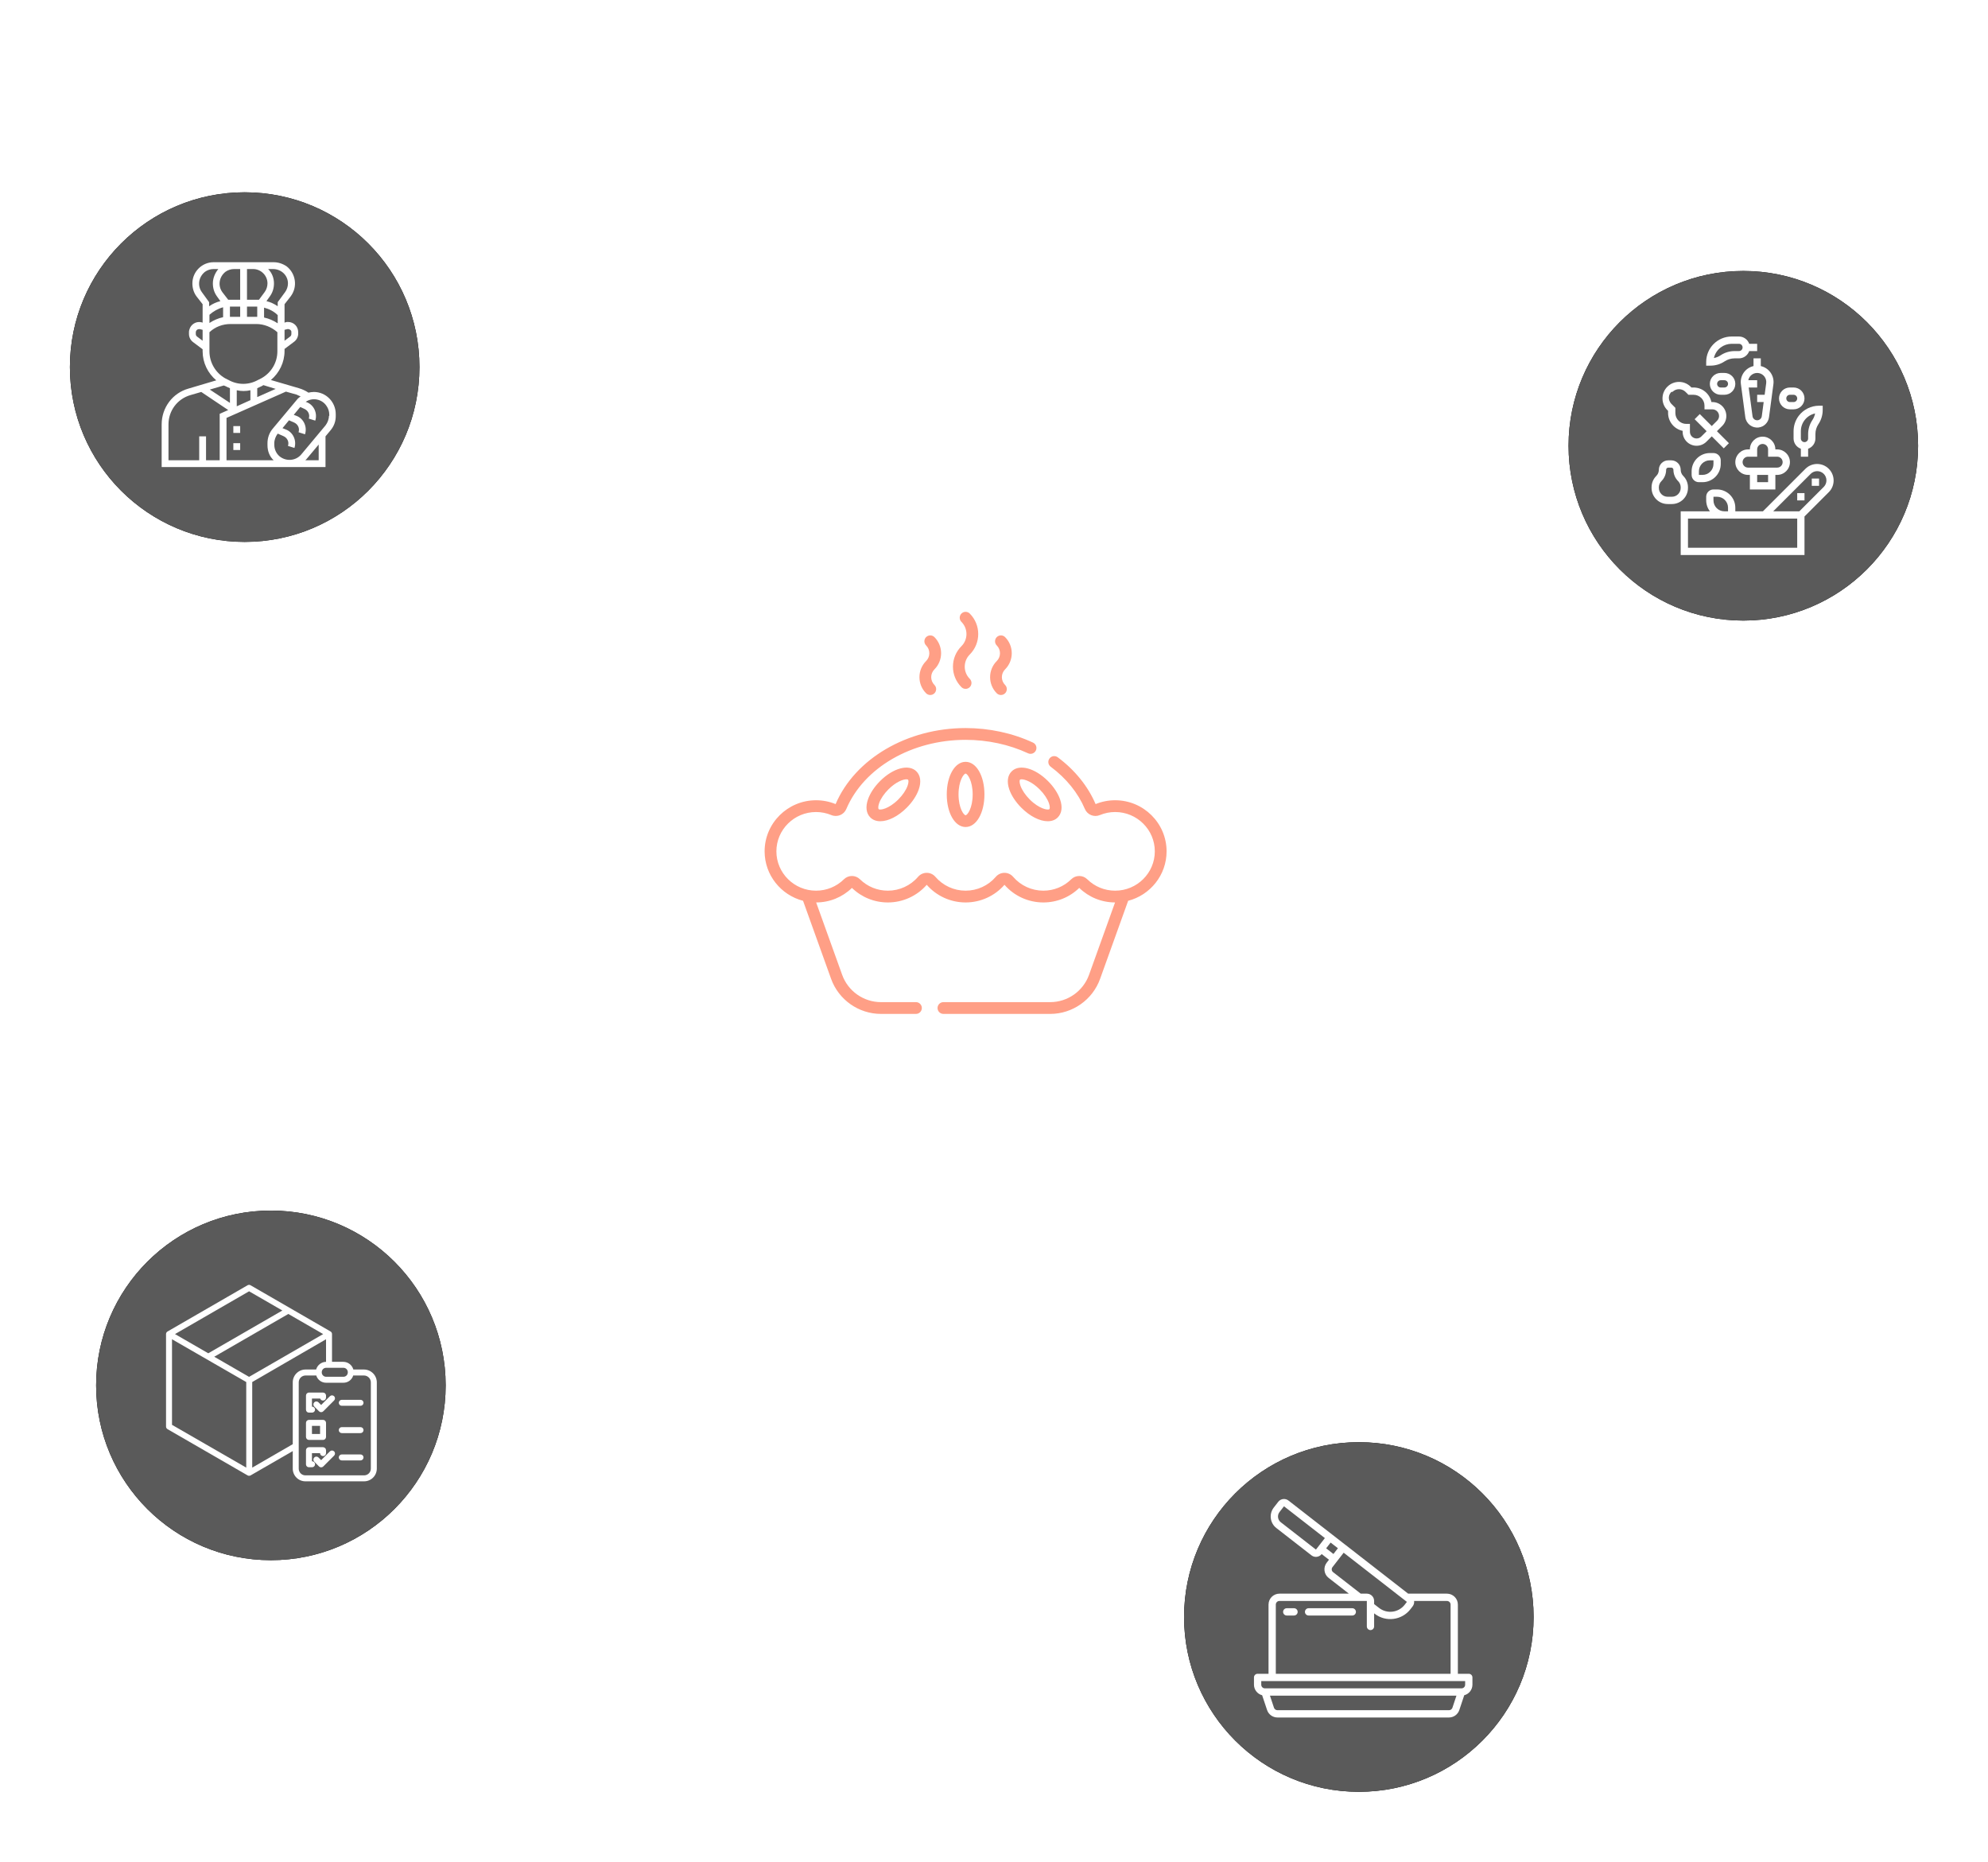 <?xml version="1.0" encoding="UTF-8"?> <svg xmlns="http://www.w3.org/2000/svg" width="455" height="426" viewBox="0 0 455 426" fill="none"> <circle cx="221" cy="195" r="90" stroke="white" stroke-width="3"></circle> <line x1="219.5" x2="219.5" y2="105" stroke="white" stroke-width="3"></line> <line x1="264.341" y1="275.328" x2="295.715" y2="337.903" stroke="white" stroke-width="3"></line> <line x1="301.367" y1="150.175" x2="364.831" y2="120.639" stroke="white" stroke-width="3"></line> <line y1="-1.5" x2="70" y2="-1.5" transform="matrix(-0.707 0.707 0.707 0.707 144.498 247)" stroke="white" stroke-width="3"></line> <line y1="-1.5" x2="70" y2="-1.5" transform="matrix(-0.707 -0.707 -0.707 0.707 139.498 154.498)" stroke="white" stroke-width="3"></line> <g filter="url(#filter0_f)"> <circle cx="399" cy="102" r="40" fill="black"></circle> </g> <g filter="url(#filter1_f)"> <circle cx="311" cy="370" r="40" fill="black"></circle> </g> <g filter="url(#filter2_f)"> <circle cx="62" cy="317" r="40" fill="black"></circle> </g> <g filter="url(#filter3_f)"> <circle cx="56" cy="84" r="40" fill="black"></circle> </g> <circle cx="399" cy="102" r="40" fill="#5A5A5A"></circle> <circle cx="311" cy="370" r="40" fill="#5A5A5A"></circle> <circle cx="62" cy="317" r="40" fill="#5A5A5A"></circle> <circle cx="56" cy="84" r="40" fill="#5A5A5A"></circle> <g clip-path="url(#clip0)"> <path d="M218.106 152.546C218.106 154.316 218.796 155.98 220.047 157.232C220.573 157.758 221.427 157.758 221.953 157.232C222.479 156.705 222.479 155.852 221.953 155.326C220.42 153.793 220.42 151.299 221.953 149.766C224.537 147.183 224.537 142.979 221.953 140.395C221.427 139.868 220.573 139.868 220.047 140.395C219.521 140.921 219.521 141.774 220.047 142.301C221.58 143.833 221.58 146.327 220.047 147.86C218.795 149.112 218.106 150.776 218.106 152.546V152.546ZM255.231 183.113C253.681 183.113 252.175 183.409 250.753 183.992C249.001 179.897 246.005 176.194 242.087 173.279C241.49 172.835 240.645 172.959 240.201 173.556C239.756 174.153 239.881 174.997 240.478 175.442C244.038 178.09 246.745 181.438 248.305 185.122C248.862 186.439 250.395 187.06 251.723 186.507C252.835 186.043 254.015 185.808 255.231 185.808C260.234 185.808 264.305 189.845 264.305 194.806C264.305 199.767 260.234 203.804 255.231 203.804C252.82 203.804 250.55 202.875 248.838 201.188C247.831 200.196 246.193 200.196 245.185 201.188C243.474 202.875 241.204 203.804 238.793 203.804C236.13 203.804 233.61 202.648 231.881 200.634C231.382 200.053 230.659 199.72 229.897 199.72C229.897 199.72 229.897 199.72 229.897 199.72C229.135 199.72 228.411 200.053 227.912 200.635C226.183 202.648 223.664 203.804 221 203.804C218.336 203.804 215.817 202.648 214.088 200.634C213.588 200.053 212.865 199.719 212.103 199.72C211.341 199.72 210.618 200.053 210.119 200.634C208.39 202.648 205.87 203.804 203.207 203.804C200.796 203.804 198.526 202.875 196.814 201.188C195.807 200.196 194.169 200.195 193.162 201.188C191.45 202.875 189.18 203.804 186.769 203.804C181.766 203.804 177.695 199.767 177.695 194.806C177.695 189.845 181.766 185.808 186.769 185.808C187.985 185.808 189.165 186.043 190.277 186.507C191.605 187.061 193.138 186.439 193.695 185.122C197.705 175.652 208.678 169.29 221 169.29C226.019 169.29 230.962 170.354 235.295 172.368C235.971 172.682 236.772 172.389 237.086 171.713C237.399 171.038 237.106 170.237 236.431 169.923C231.745 167.745 226.409 166.594 221 166.594C207.644 166.594 195.701 173.582 191.247 183.992C189.825 183.408 188.319 183.113 186.769 183.113C180.28 183.113 175 188.358 175 194.806C175 200.234 178.742 204.809 183.797 206.12L190.214 223.975C191.94 228.776 196.527 232.002 201.628 232.002H209.636C210.38 232.002 210.984 231.399 210.984 230.655C210.984 229.91 210.38 229.307 209.636 229.307H201.628C197.66 229.307 194.093 226.798 192.751 223.063L186.797 206.498C189.879 206.491 192.783 205.312 194.988 203.172C197.199 205.318 200.114 206.499 203.207 206.499C206.626 206.499 209.864 205.028 212.103 202.46C214.343 205.028 217.58 206.499 221 206.499C224.42 206.499 227.657 205.028 229.897 202.46C232.136 205.028 235.373 206.499 238.793 206.499C241.886 206.499 244.801 205.318 247.012 203.172C249.217 205.312 252.121 206.491 255.203 206.498L249.249 223.063C247.907 226.798 244.34 229.307 240.372 229.307H215.925C215.181 229.307 214.578 229.91 214.578 230.655C214.578 231.399 215.181 232.002 215.925 232.002H240.372C245.474 232.002 250.06 228.776 251.786 223.975L258.203 206.12C263.258 204.809 267 200.234 267 194.806C267 188.358 261.72 183.113 255.231 183.113V183.113ZM228.133 158.635C228.659 159.161 229.512 159.161 230.039 158.635C230.565 158.108 230.565 157.255 230.039 156.729C229.056 155.746 229.056 154.146 230.039 153.163C232.073 151.129 232.073 147.82 230.039 145.785C229.513 145.259 228.659 145.259 228.133 145.785C227.607 146.312 227.607 147.165 228.133 147.691C229.116 148.674 229.116 150.274 228.133 151.257C226.099 153.291 226.099 156.601 228.133 158.635V158.635ZM211.961 158.635C212.487 159.161 213.34 159.161 213.867 158.635C214.393 158.108 214.393 157.255 213.867 156.729C212.884 155.746 212.884 154.146 213.867 153.163C215.901 151.129 215.901 147.82 213.867 145.785C213.341 145.259 212.487 145.259 211.961 145.785C211.435 146.312 211.435 147.165 211.961 147.691C212.944 148.674 212.944 150.274 211.961 151.257C209.927 153.291 209.927 156.601 211.961 158.635V158.635ZM199.196 187.051C199.78 187.636 200.572 187.916 201.481 187.916C203.275 187.916 205.522 186.824 207.518 184.828C208.813 183.533 209.794 182.048 210.279 180.647C210.877 178.921 210.687 177.45 209.742 176.505C208.003 174.767 204.426 175.723 201.419 178.729H201.42C200.124 180.024 199.144 181.509 198.658 182.909C198.06 184.635 198.251 186.107 199.196 187.051V187.051ZM201.205 183.792C201.554 182.783 202.327 181.633 203.325 180.635H203.325C205.091 178.868 206.728 178.317 207.464 178.317C207.649 178.317 207.777 178.352 207.836 178.411C207.924 178.499 208.016 178.947 207.733 179.765C207.383 180.773 206.61 181.924 205.612 182.922C203.403 185.131 201.396 185.439 201.102 185.145C201.013 185.057 200.922 184.609 201.205 183.792V183.792ZM216.688 181.778C216.688 186.03 218.541 189.236 221 189.236C223.459 189.236 225.312 186.03 225.312 181.778C225.312 177.527 223.459 174.321 221 174.321C218.541 174.321 216.688 177.527 216.688 181.778V181.778ZM222.617 181.778C222.617 184.903 221.415 186.54 221 186.54C220.585 186.54 219.383 184.903 219.383 181.778C219.383 178.654 220.585 177.016 221 177.016C221.415 177.016 222.617 178.654 222.617 181.778V181.778ZM231.539 176.505C230.595 177.45 230.404 178.921 231.002 180.647C231.487 182.048 232.468 183.533 233.763 184.828C235.759 186.824 238.006 187.916 239.801 187.916C240.709 187.916 241.501 187.636 242.086 187.051C243.03 186.107 243.221 184.636 242.623 182.909C242.138 181.509 241.157 180.024 239.862 178.729C236.856 175.723 233.278 174.767 231.539 176.505V176.505ZM237.956 180.635C238.954 181.633 239.727 182.784 240.076 183.792C240.36 184.609 240.268 185.057 240.18 185.145C239.885 185.44 237.878 185.131 235.669 182.922C234.671 181.924 233.898 180.773 233.548 179.765C233.265 178.947 233.357 178.5 233.445 178.411C233.504 178.352 233.632 178.317 233.817 178.317C234.553 178.317 236.19 178.869 237.956 180.635C237.956 180.635 237.956 180.635 237.956 180.635V180.635Z" fill="#FF9F86"></path> </g> <path d="M415.886 106.166C414.884 106.166 413.923 106.564 413.214 107.273L403.489 116.999H397.167V116.166C397.164 113.866 395.3 112.002 393 111.999H392.167C391.246 111.999 390.5 112.746 390.5 113.666V114.499C390.504 115.404 390.804 116.282 391.355 116.999H384.667V126.999H413V118.178L418.559 112.618C419.271 111.911 419.67 110.948 419.667 109.945C419.667 107.858 417.974 106.166 415.886 106.166ZM392.167 113.666H393C394.381 113.666 395.5 114.785 395.5 116.166V116.999H394.667C393.286 116.999 392.167 115.88 392.167 114.499V113.666ZM411.334 125.333H386.334V118.666H411.334V125.333ZM417.428 111.392C417.413 111.408 417.397 111.424 417.381 111.439L411.822 116.999H405.845L414.393 108.451C415.205 107.613 416.543 107.592 417.381 108.404C418.219 109.216 418.241 110.554 417.428 111.392Z" fill="white"></path> <path d="M416.334 109.5H414.667V111.167H416.334V109.5Z" fill="white"></path> <path d="M413.001 112.834H411.334V114.501H413.001V112.834Z" fill="white"></path> <path d="M385.257 108.911C384.878 108.535 384.666 108.023 384.667 107.489C384.665 106.299 383.701 105.335 382.512 105.334H381.822C380.632 105.335 379.668 106.299 379.667 107.489C379.668 108.023 379.455 108.535 379.077 108.911C378.385 109.6 377.997 110.536 378 111.512V111.656C378.002 113.686 379.648 115.332 381.678 115.334H382.655C384.686 115.332 386.331 113.686 386.333 111.656V111.512C386.336 110.536 385.948 109.6 385.257 108.911ZM384.667 111.656C384.665 112.766 383.765 113.666 382.655 113.667H381.678C380.568 113.666 379.668 112.766 379.667 111.656V111.512C379.666 110.978 379.878 110.466 380.257 110.09C380.948 109.401 381.336 108.465 381.333 107.489C381.333 107.219 381.552 107.001 381.822 107.001H382.512C382.781 107.001 383 107.219 383 107.489C382.997 108.465 383.385 109.401 384.077 110.09C384.455 110.466 384.668 110.978 384.667 111.512V111.656Z" fill="white"></path> <path d="M392.958 98.666L394.179 97.445C395.424 96.2 395.425 94.18 394.179 92.934C393.58 92.335 392.768 91.999 391.922 91.999H391.695C391.297 90.061 389.591 88.669 387.612 88.666H387.124L386.952 88.494C385.476 87.018 383.083 87.018 381.607 88.494C380.131 89.97 380.131 92.363 381.607 93.839L381.779 94.011V94.499C381.782 96.479 383.174 98.184 385.113 98.583V98.809C385.113 100.571 386.541 102 388.302 102C389.149 102 389.96 101.664 390.559 101.065L391.779 99.844L394.524 102.589L395.702 101.41L392.958 98.666ZM391.779 97.488L389.034 94.744L387.856 95.922L390.601 98.666L389.38 99.887C388.784 100.482 387.819 100.481 387.225 99.885C386.94 99.599 386.78 99.213 386.779 98.809V96.999H385.946C384.565 96.999 383.446 95.88 383.446 94.499V93.321L382.785 92.66C381.887 91.914 381.654 90.713 382.4 89.814C382.483 89.715 382.575 89.623 382.785 89.672C383.611 88.847 384.948 88.847 385.774 89.672L386.434 90.333H387.613C388.994 90.333 390.113 91.452 390.113 92.833V93.666H391.922C392.763 93.666 393.446 94.347 393.446 95.189C393.446 95.593 393.286 95.981 392.999 96.267L391.779 97.488Z" fill="white"></path> <path d="M406.75 102.833H406.334C406.334 101.222 405.028 99.916 403.417 99.916C401.806 99.916 400.5 101.222 400.5 102.833H400.084C398.473 102.833 397.167 104.139 397.167 105.749C397.167 107.36 398.473 108.666 400.084 108.666H400.5V111.999H406.334V108.666H406.75C408.361 108.666 409.667 107.36 409.667 105.749C409.667 104.139 408.361 102.833 406.75 102.833ZM404.667 110.333H402.167V108.666H404.667V110.333ZM406.75 106.999H400.084C399.393 106.999 398.834 106.44 398.834 105.749C398.834 105.059 399.393 104.499 400.084 104.499H402.167V102.833C402.167 102.142 402.727 101.583 403.417 101.583C404.107 101.583 404.667 102.142 404.667 102.833V104.499H406.75C407.441 104.499 408 105.059 408 105.749C408 106.44 407.441 106.999 406.75 106.999Z" fill="white"></path> <path d="M392.167 103.666H391.334C389.034 103.669 387.17 105.533 387.167 107.833V108.666C387.167 109.587 387.913 110.333 388.834 110.333H389.667C391.967 110.33 393.831 108.466 393.834 106.166V105.333C393.834 104.412 393.088 103.666 392.167 103.666ZM392.167 106.166C392.167 107.547 391.048 108.666 389.667 108.666H388.834V107.833C388.834 106.452 389.953 105.333 391.334 105.333H392.167V106.166Z" fill="white"></path> <path d="M416.333 92.834C414.498 92.838 412.771 93.702 411.667 95.167C410.912 96.178 410.502 97.406 410.5 98.667V100.334C410.504 101.39 411.171 102.329 412.167 102.681V104.501H413.833V102.681C414.829 102.329 415.496 101.39 415.5 100.334V99.334C415.499 98.519 415.741 97.722 416.193 97.044C416.828 96.094 417.167 94.977 417.167 93.834V92.834H416.333ZM414.807 96.121C414.172 97.072 413.833 98.19 413.833 99.334V100.334C413.833 100.794 413.46 101.167 413 101.167C412.54 101.167 412.167 100.794 412.167 100.334V98.667C412.167 96.715 413.523 95.025 415.428 94.602C415.325 95.145 415.114 95.662 414.807 96.121Z" fill="white"></path> <path d="M400.347 78.667C399.995 77.671 399.056 77.004 398 77H396.333C393.112 77 390.5 79.612 390.5 82.833V83.667H391.5C392.644 83.667 393.762 83.329 394.713 82.693C395.39 82.241 396.186 82 397 82H398C399.056 81.996 399.995 81.329 400.347 80.333H402.167V78.667H400.347ZM398 80.333H397C395.856 80.332 394.737 80.671 393.786 81.307C393.326 81.614 392.809 81.825 392.265 81.928C392.483 80.958 393.039 80.098 393.833 79.5C394.555 78.961 395.432 78.668 396.333 78.667H398C398.46 78.667 398.833 79.04 398.833 79.5C398.833 79.96 398.46 80.333 398 80.333Z" fill="white"></path> <path d="M403 83.764V82H401.333V83.764C399.441 84.192 398.188 85.994 398.448 87.917L399.454 95.461C399.653 96.959 401.028 98.013 402.527 97.814C403.753 97.651 404.717 96.687 404.88 95.461L405.885 87.917C406.144 85.994 404.892 84.192 403 83.764ZM404.233 87.694L403.881 90.333H402.166V92H403.659L403.227 95.238C403.15 95.824 402.613 96.237 402.027 96.159C401.547 96.096 401.169 95.718 401.106 95.238L400.23 88.667H402.166V87H400.136C400.366 85.875 401.465 85.15 402.59 85.381C403.661 85.6 404.379 86.611 404.233 87.694Z" fill="white"></path> <path d="M410.5 88.666H409.667C408.286 88.666 407.167 89.785 407.167 91.166C407.167 92.547 408.286 93.666 409.667 93.666H410.5C411.881 93.666 413 92.547 413 91.166C413 89.785 411.881 88.666 410.5 88.666ZM410.5 91.999H409.667C409.207 91.999 408.834 91.626 408.834 91.166C408.834 90.706 409.207 90.333 409.667 90.333H410.5C410.961 90.333 411.334 90.706 411.334 91.166C411.334 91.626 410.961 91.999 410.5 91.999Z" fill="white"></path> <path d="M394.667 85.334H393.834C392.453 85.334 391.334 86.453 391.334 87.834C391.334 89.215 392.453 90.334 393.834 90.334H394.667C396.048 90.334 397.167 89.215 397.167 87.834C397.167 86.453 396.048 85.334 394.667 85.334ZM394.667 88.667H393.834C393.374 88.667 393.001 88.294 393.001 87.834C393.001 87.374 393.374 87.001 393.834 87.001H394.667C395.128 87.001 395.501 87.374 395.501 87.834C395.501 88.294 395.128 88.667 394.667 88.667Z" fill="white"></path> <path d="M71.844 89.688C71.375 89.688 70.984 89.766 70.594 89.844C69.891 89.375 69.188 89.062 68.406 88.828L62 86.953C63.953 85.312 65.125 82.891 65.125 80.312V79.844L67.312 78.203C67.938 77.734 68.25 77.031 68.25 76.328V76.016C68.25 74.688 67.234 73.672 65.906 73.672C65.75 73.672 65.516 73.672 65.359 73.75L65.125 73.828V69.609L66.531 67.812C68.172 65.625 67.703 62.578 65.594 60.938C64.656 60.312 63.641 60 62.625 60H48.875C46.219 60 44.031 62.188 44.031 64.844C44.031 65.938 44.344 66.953 44.969 67.812L46.375 69.609V73.828L46.141 73.75C44.891 73.438 43.641 74.219 43.328 75.469C43.25 75.703 43.25 75.859 43.25 76.094V76.406C43.25 77.109 43.562 77.812 44.188 78.281L46.375 79.922V80.391C46.375 82.969 47.547 85.391 49.5 87.031L43.172 88.906C39.5 89.922 37 93.281 37 97.109V106.875H74.5V99.844L75.672 98.438C76.453 97.5 76.844 96.406 76.844 95.234V94.766C76.844 91.953 74.578 89.688 71.844 89.688V89.688ZM68.797 90.703C68.484 90.938 68.172 91.172 67.938 91.484L62.391 98.125C61.609 99.062 61.219 100.234 61.219 101.406V101.875C61.219 103.203 61.688 104.453 62.625 105.312H51.844V95.625L65.438 89.609L67.938 90.312C68.172 90.469 68.484 90.547 68.797 90.703V90.703ZM51.609 88.359C51.922 88.516 52.234 88.672 52.625 88.828V92.188L48.016 89.141L51.219 88.203L51.609 88.359ZM60.281 88.125L63.094 88.984L58.875 90.859V88.828C59.188 88.672 59.578 88.516 59.891 88.359L60.281 88.125ZM57.312 91.562L54.188 92.969V89.297C55.203 89.531 56.297 89.531 57.312 89.297V91.562ZM47.938 72.031C48.797 71.25 49.891 70.625 51.062 70.312V72.578C49.969 72.812 48.875 73.281 47.938 73.906V72.031ZM52.625 70.156H52.781H54.969V72.5H52.781C52.703 72.5 52.625 72.5 52.625 72.5V70.156ZM56.531 70.156H58.719H58.875V72.5C58.797 72.5 58.719 72.5 58.719 72.5H56.531V70.156ZM60.438 70.391C61.609 70.703 62.703 71.25 63.562 72.109V73.984C62.625 73.359 61.531 72.891 60.438 72.656V70.391ZM65.75 75.312C66.141 75.234 66.609 75.469 66.688 75.859V76.016V76.406C66.688 76.641 66.609 76.875 66.375 77.031L65.125 77.969V75.469L65.75 75.312ZM65.906 64.844C65.906 65.547 65.672 66.25 65.281 66.797L63.562 69.141V70.078C62.781 69.531 61.922 69.141 60.984 68.906L61.766 67.812C62.391 66.953 62.703 65.938 62.703 64.844C62.703 63.594 62.234 62.422 61.375 61.562H62.469C64.422 61.562 65.906 63.047 65.906 64.844V64.844ZM61.219 64.844C61.219 65.547 60.984 66.25 60.594 66.797L59.266 68.594C59.109 68.594 58.875 68.594 58.719 68.594H56.531V61.562H57.938C59.734 61.562 61.219 63.047 61.219 64.844V64.844ZM54.969 61.562V68.594H52.781C52.625 68.594 52.391 68.594 52.234 68.594L50.906 66.875C49.812 65.391 50.125 63.359 51.609 62.188C52.156 61.797 52.859 61.562 53.562 61.562H54.969ZM46.219 66.875C45.125 65.391 45.438 63.359 46.922 62.188C47.469 61.797 48.172 61.562 48.875 61.562H49.969C49.188 62.5 48.719 63.672 48.719 64.844C48.719 65.938 49.031 66.953 49.656 67.812L50.438 68.906C49.5 69.141 48.641 69.531 47.859 70.078V69.141L46.219 66.875ZM45.125 77.031C44.891 76.875 44.812 76.641 44.812 76.406V76.094C44.812 75.625 45.125 75.312 45.594 75.312H45.75L46.375 75.469V77.969L45.125 77.031ZM47.938 80.391V76.016C49.266 74.766 50.984 74.141 52.781 74.141H58.641C60.438 74.141 62.156 74.844 63.484 76.016V80.391C63.484 82.969 62.078 85.312 59.812 86.562L59.031 86.953C56.922 88.125 54.422 88.125 52.312 86.953L51.531 86.562C49.344 85.312 47.938 82.969 47.938 80.391V80.391ZM38.562 97.109C38.562 93.984 40.594 91.25 43.641 90.391L46.062 89.688L52.234 93.828L50.281 94.688V105.312H47.156V99.844H45.594V105.312H38.562V97.109ZM72.938 105.312H69.891C69.969 105.234 70.047 105.156 70.125 105.078L72.938 101.719V105.312ZM75.281 95.156C75.281 95.938 74.969 96.719 74.5 97.344L68.953 103.984C67.703 105.469 65.516 105.625 64.031 104.453C63.25 103.828 62.781 102.812 62.781 101.797V101.406C62.781 100.625 63.094 99.844 63.562 99.219L64.812 99.766C65.75 100.156 66.219 101.094 65.906 102.031L67.391 102.5C67.938 100.781 67.078 98.906 65.438 98.281L64.656 97.969L66.141 96.172L67.234 96.641C68.172 97.031 68.641 97.969 68.328 98.906L69.812 99.375C70.359 97.656 69.5 95.781 67.859 95.156L67.234 94.922L68.719 93.125L69.578 93.516C70.516 93.906 70.984 94.844 70.672 95.781L72.156 96.25C72.703 94.531 71.844 92.656 70.203 92.031L69.969 91.953C71.531 90.859 73.719 91.328 74.734 92.891C75.125 93.438 75.359 94.141 75.359 94.844V95.156H75.281Z" fill="white"></path> <path d="M53.406 97.5H54.969V99.062H53.406V97.5Z" fill="white"></path> <path d="M53.406 101.406H54.969V102.969H53.406V101.406Z" fill="white"></path> <path d="M336.167 382.995H333.667V367.161C333.667 365.78 332.547 364.661 331.167 364.661H322.291L307.895 353.462H307.89L304.91 351.141L294.894 343.351C294.545 343.08 294.103 342.958 293.664 343.013C293.225 343.068 292.826 343.295 292.555 343.644L291.532 344.959C290.989 345.656 290.745 346.541 290.854 347.419C290.964 348.296 291.417 349.094 292.115 349.637L300.157 355.892C300.449 356.12 300.808 356.244 301.178 356.244C301.248 356.244 301.318 356.239 301.387 356.23C301.826 356.177 302.226 355.95 302.496 355.6L304.167 356.9L303.658 357.556C303.245 358.081 303.061 358.752 303.148 359.415C303.229 360.068 303.571 360.662 304.095 361.06L308.722 364.661H292.833C291.453 364.661 290.333 365.78 290.333 367.161V382.995H287.833C287.373 382.995 287 383.368 287 383.828V385.495C287.005 386.629 287.772 387.618 288.869 387.904L290 391.285C290.34 392.305 291.293 392.993 292.367 392.995H331.632C332.707 392.993 333.66 392.305 334 391.285L335.127 387.904C336.226 387.619 336.995 386.63 337 385.495V383.828C337 383.368 336.627 382.995 336.167 382.995V382.995ZM301.183 354.578L293.14 348.321C292.791 348.05 292.564 347.651 292.51 347.212C292.455 346.773 292.577 346.331 292.848 345.982L293.87 344.667L303.229 351.945L301.183 354.578ZM304.545 352.97L306.212 354.268L305.188 355.584L303.521 354.286L304.545 352.97ZM305.113 359.742C304.941 359.612 304.829 359.417 304.803 359.203C304.774 358.981 304.836 358.757 304.975 358.582L307.53 355.291L322 366.544L321.493 367.2C320.08 369.015 317.465 369.344 315.646 367.937L314.5 367.045V366.328C314.5 365.407 313.754 364.661 312.833 364.661H311.437L305.113 359.742ZM292 367.161C292 366.701 292.373 366.328 292.833 366.328H312.833V372.161C312.833 372.621 313.206 372.995 313.667 372.995C314.127 372.995 314.5 372.621 314.5 372.161V369.161L314.622 369.256C317.169 371.228 320.831 370.766 322.809 368.224L323.309 367.573C323.583 367.227 323.706 366.786 323.651 366.348V366.331H331.167C331.627 366.331 332 366.704 332 367.165V382.995H292V367.161ZM332.423 390.758C332.31 391.098 331.991 391.328 331.632 391.328H292.367C292.009 391.328 291.69 391.098 291.577 390.758L290.657 387.995H333.343L332.423 390.758ZM335.333 385.495C335.333 385.955 334.96 386.328 334.5 386.328H289.5C289.04 386.328 288.667 385.955 288.667 385.495V384.661H335.333V385.495Z" fill="white"></path> <path d="M296.167 367.994H294.5C294.04 367.994 293.667 368.367 293.667 368.827C293.667 369.288 294.04 369.661 294.5 369.661H296.167C296.627 369.661 297 369.288 297 368.827C297 368.367 296.627 367.994 296.167 367.994Z" fill="white"></path> <path d="M309.5 367.994H299.5C299.04 367.994 298.667 368.367 298.667 368.827C298.667 369.288 299.04 369.661 299.5 369.661H309.5C309.961 369.661 310.334 369.288 310.334 368.827C310.334 368.367 309.961 367.994 309.5 367.994Z" fill="white"></path> <path d="M83.304 313.372H80.872C80.733 312.87 80.435 312.427 80.022 312.11C79.61 311.793 79.105 311.619 78.585 311.614H75.988V305.264C75.991 305.145 75.963 305.028 75.905 304.924C75.848 304.82 75.764 304.733 75.662 304.672L57.343 294.092C57.24 294.032 57.123 294 57.004 294C56.884 294 56.767 294.032 56.664 294.092L38.34 304.672C38.236 304.732 38.15 304.818 38.09 304.922C38.031 305.026 38 305.144 38 305.264V326.425C38 326.545 38.032 326.662 38.092 326.766C38.152 326.87 38.238 326.957 38.342 327.017L56.667 337.597C56.771 337.657 56.889 337.688 57.009 337.688C57.132 337.688 57.253 337.657 57.361 337.597L67.004 332.035V336.055C67.003 336.438 67.078 336.818 67.224 337.171C67.371 337.525 67.586 337.846 67.858 338.116C68.129 338.386 68.451 338.599 68.806 338.744C69.16 338.888 69.54 338.961 69.923 338.958H83.304C83.688 338.961 84.069 338.889 84.424 338.745C84.78 338.601 85.104 338.387 85.377 338.118C85.65 337.848 85.867 337.527 86.016 337.173C86.164 336.819 86.241 336.439 86.242 336.055V316.319C86.242 315.539 85.932 314.791 85.382 314.239C84.831 313.686 84.084 313.375 83.304 313.372V313.372ZM78.609 312.981C78.872 312.981 79.125 313.086 79.311 313.272C79.497 313.458 79.602 313.71 79.602 313.973V314.04C79.602 314.303 79.497 314.555 79.311 314.741C79.125 314.927 78.872 315.032 78.609 315.032H74.637C74.374 315.032 74.121 314.927 73.935 314.741C73.749 314.555 73.644 314.303 73.644 314.04V313.973C73.644 313.71 73.749 313.458 73.935 313.272C74.121 313.086 74.374 312.981 74.637 312.981H78.609ZM57.009 295.473L64.624 299.869L47.667 309.659L40.052 305.263L57.009 295.473ZM56.359 335.821L39.367 326.03V306.446L56.359 316.237V335.821ZM57.009 315.053L49.034 310.449L65.991 300.659L73.967 305.263L57.009 315.053ZM67.004 316.319V330.456L57.727 335.821V316.237L74.621 306.446V311.614H74.642C74.122 311.619 73.617 311.793 73.205 312.11C72.792 312.427 72.494 312.87 72.356 313.372H69.923C69.145 313.375 68.4 313.688 67.853 314.241C67.306 314.794 67 315.541 67.004 316.319V316.319ZM84.875 336.055C84.874 336.26 84.832 336.462 84.753 336.65C84.673 336.838 84.557 337.009 84.411 337.151C84.264 337.294 84.091 337.407 83.901 337.482C83.712 337.557 83.509 337.594 83.304 337.59H69.923C69.72 337.594 69.518 337.557 69.329 337.481C69.14 337.405 68.969 337.293 68.824 337.15C68.679 337.007 68.565 336.836 68.487 336.648C68.409 336.46 68.37 336.259 68.371 336.055V316.319C68.369 316.113 68.408 315.909 68.484 315.719C68.561 315.528 68.675 315.354 68.819 315.207C68.963 315.06 69.135 314.943 69.325 314.863C69.514 314.783 69.717 314.741 69.923 314.739H72.382C72.529 315.223 72.828 315.646 73.236 315.945C73.643 316.245 74.137 316.404 74.642 316.399H78.585C79.091 316.404 79.584 316.245 79.992 315.945C80.399 315.646 80.698 315.223 80.845 314.739H83.304C83.722 314.742 84.121 314.909 84.415 315.205C84.71 315.501 84.875 315.902 84.875 316.319V336.055Z" fill="white"></path> <path d="M70.71 323.234H71.425C71.607 323.234 71.781 323.162 71.909 323.034C72.037 322.906 72.109 322.732 72.109 322.551C72.109 322.369 72.037 322.196 71.909 322.067C71.781 321.939 71.607 321.867 71.425 321.867H71.398V320.012H73.284C73.327 320.149 73.414 320.269 73.531 320.352C73.648 320.436 73.79 320.478 73.934 320.473C74.115 320.474 74.29 320.402 74.418 320.274C74.547 320.147 74.62 319.973 74.621 319.791V319.331C74.62 319.149 74.546 318.975 74.417 318.846C74.287 318.717 74.112 318.645 73.93 318.645H70.71C70.62 318.645 70.531 318.663 70.449 318.698C70.366 318.733 70.291 318.783 70.228 318.847C70.165 318.911 70.115 318.987 70.082 319.07C70.048 319.153 70.031 319.242 70.031 319.331V322.552C70.031 322.641 70.048 322.73 70.082 322.813C70.116 322.895 70.165 322.971 70.229 323.034C70.292 323.098 70.367 323.148 70.449 323.182C70.532 323.217 70.62 323.234 70.71 323.234Z" fill="white"></path> <path d="M70.715 329.484H73.938C74.119 329.484 74.293 329.412 74.421 329.284C74.549 329.156 74.621 328.982 74.621 328.801V325.578C74.621 325.397 74.549 325.223 74.421 325.095C74.293 324.967 74.119 324.895 73.938 324.895H70.715C70.534 324.895 70.36 324.967 70.231 325.095C70.103 325.223 70.031 325.397 70.031 325.578V328.801C70.031 328.982 70.103 329.156 70.231 329.284C70.36 329.412 70.534 329.484 70.715 329.484V329.484ZM71.398 326.262H73.254V328.117H71.398V326.262Z" fill="white"></path> <path d="M71.425 334.367H71.398V332.512H73.247C73.251 332.691 73.324 332.863 73.453 332.989C73.581 333.115 73.754 333.185 73.933 333.185C74.113 333.186 74.286 333.115 74.415 332.99C74.543 332.864 74.617 332.693 74.621 332.513V331.854C74.62 331.67 74.548 331.492 74.419 331.36C74.29 331.227 74.115 331.15 73.93 331.145H70.71C70.526 331.151 70.353 331.228 70.226 331.361C70.099 331.494 70.029 331.671 70.031 331.854V335.075C70.031 335.163 70.049 335.25 70.083 335.332C70.118 335.413 70.168 335.487 70.231 335.548C70.294 335.61 70.369 335.658 70.452 335.69C70.534 335.722 70.622 335.737 70.71 335.734H71.425C71.607 335.734 71.781 335.662 71.909 335.534C72.037 335.406 72.109 335.232 72.109 335.051C72.109 334.869 72.037 334.696 71.909 334.567C71.781 334.439 71.607 334.367 71.425 334.367Z" fill="white"></path> <path d="M75.504 319.484L73.503 321.486L72.894 320.877C72.83 320.813 72.755 320.763 72.672 320.728C72.589 320.694 72.5 320.676 72.41 320.676C72.32 320.676 72.231 320.694 72.149 320.728C72.066 320.763 71.99 320.813 71.927 320.877C71.863 320.94 71.813 321.015 71.779 321.098C71.744 321.181 71.727 321.27 71.727 321.36C71.727 321.45 71.744 321.539 71.779 321.622C71.813 321.705 71.863 321.78 71.927 321.843L73.019 322.936C73.083 322.999 73.158 323.05 73.241 323.084C73.324 323.118 73.413 323.136 73.503 323.136C73.592 323.136 73.681 323.118 73.764 323.084C73.847 323.05 73.923 322.999 73.986 322.936L76.472 320.45C76.6 320.322 76.672 320.148 76.672 319.967C76.672 319.786 76.6 319.612 76.472 319.483C76.343 319.355 76.169 319.283 75.988 319.283C75.807 319.283 75.633 319.355 75.505 319.483L75.504 319.484Z" fill="white"></path> <path d="M75.504 332.107L73.503 334.109L72.894 333.5C72.83 333.436 72.755 333.386 72.672 333.351C72.589 333.317 72.5 333.299 72.41 333.299C72.32 333.299 72.231 333.317 72.149 333.351C72.066 333.386 71.99 333.436 71.927 333.5C71.863 333.563 71.813 333.638 71.779 333.721C71.744 333.804 71.727 333.893 71.727 333.983C71.727 334.073 71.744 334.162 71.779 334.245C71.813 334.328 71.863 334.403 71.927 334.466L73.019 335.559C73.083 335.622 73.158 335.673 73.241 335.707C73.324 335.741 73.413 335.759 73.503 335.759C73.592 335.759 73.681 335.741 73.764 335.707C73.847 335.673 73.923 335.622 73.986 335.559L76.472 333.073C76.6 332.945 76.672 332.771 76.672 332.59C76.672 332.409 76.6 332.235 76.472 332.106C76.343 331.978 76.169 331.906 75.988 331.906C75.807 331.906 75.633 331.978 75.505 332.106L75.504 332.107Z" fill="white"></path> <path d="M82.517 320.305H78.224C78.042 320.305 77.868 320.377 77.74 320.505C77.612 320.633 77.54 320.807 77.54 320.988C77.54 321.17 77.612 321.343 77.74 321.472C77.868 321.6 78.042 321.672 78.224 321.672H82.517C82.698 321.672 82.872 321.6 83.001 321.472C83.129 321.343 83.201 321.17 83.201 320.988C83.201 320.807 83.129 320.633 83.001 320.505C82.872 320.377 82.698 320.305 82.517 320.305V320.305Z" fill="white"></path> <path d="M82.517 326.555H78.224C78.042 326.555 77.868 326.627 77.74 326.755C77.612 326.883 77.54 327.057 77.54 327.238C77.54 327.42 77.612 327.593 77.74 327.722C77.868 327.85 78.042 327.922 78.224 327.922H82.517C82.698 327.922 82.872 327.85 83.001 327.722C83.129 327.593 83.201 327.42 83.201 327.238C83.201 327.057 83.129 326.883 83.001 326.755C82.872 326.627 82.698 326.555 82.517 326.555V326.555Z" fill="white"></path> <path d="M82.517 332.805H78.224C78.042 332.805 77.868 332.877 77.74 333.005C77.612 333.133 77.54 333.307 77.54 333.488C77.54 333.67 77.612 333.843 77.74 333.972C77.868 334.1 78.042 334.172 78.224 334.172H82.517C82.698 334.172 82.872 334.1 83.001 333.972C83.129 333.843 83.201 333.67 83.201 333.488C83.201 333.307 83.129 333.133 83.001 333.005C82.872 332.877 82.698 332.805 82.517 332.805V332.805Z" fill="white"></path> <defs> <filter id="filter0_f" x="343" y="46" width="112" height="112" filterUnits="userSpaceOnUse" color-interpolation-filters="sRGB"> <feFlood flood-opacity="0" result="BackgroundImageFix"></feFlood> <feBlend mode="normal" in="SourceGraphic" in2="BackgroundImageFix" result="shape"></feBlend> <feGaussianBlur stdDeviation="8" result="effect1_foregroundBlur"></feGaussianBlur> </filter> <filter id="filter1_f" x="255" y="314" width="112" height="112" filterUnits="userSpaceOnUse" color-interpolation-filters="sRGB"> <feFlood flood-opacity="0" result="BackgroundImageFix"></feFlood> <feBlend mode="normal" in="SourceGraphic" in2="BackgroundImageFix" result="shape"></feBlend> <feGaussianBlur stdDeviation="8" result="effect1_foregroundBlur"></feGaussianBlur> </filter> <filter id="filter2_f" x="6" y="261" width="112" height="112" filterUnits="userSpaceOnUse" color-interpolation-filters="sRGB"> <feFlood flood-opacity="0" result="BackgroundImageFix"></feFlood> <feBlend mode="normal" in="SourceGraphic" in2="BackgroundImageFix" result="shape"></feBlend> <feGaussianBlur stdDeviation="8" result="effect1_foregroundBlur"></feGaussianBlur> </filter> <filter id="filter3_f" x="0" y="28" width="112" height="112" filterUnits="userSpaceOnUse" color-interpolation-filters="sRGB"> <feFlood flood-opacity="0" result="BackgroundImageFix"></feFlood> <feBlend mode="normal" in="SourceGraphic" in2="BackgroundImageFix" result="shape"></feBlend> <feGaussianBlur stdDeviation="8" result="effect1_foregroundBlur"></feGaussianBlur> </filter> <clipPath id="clip0"> <rect width="92" height="92" fill="white" transform="translate(175 140)"></rect> </clipPath> </defs> </svg> 